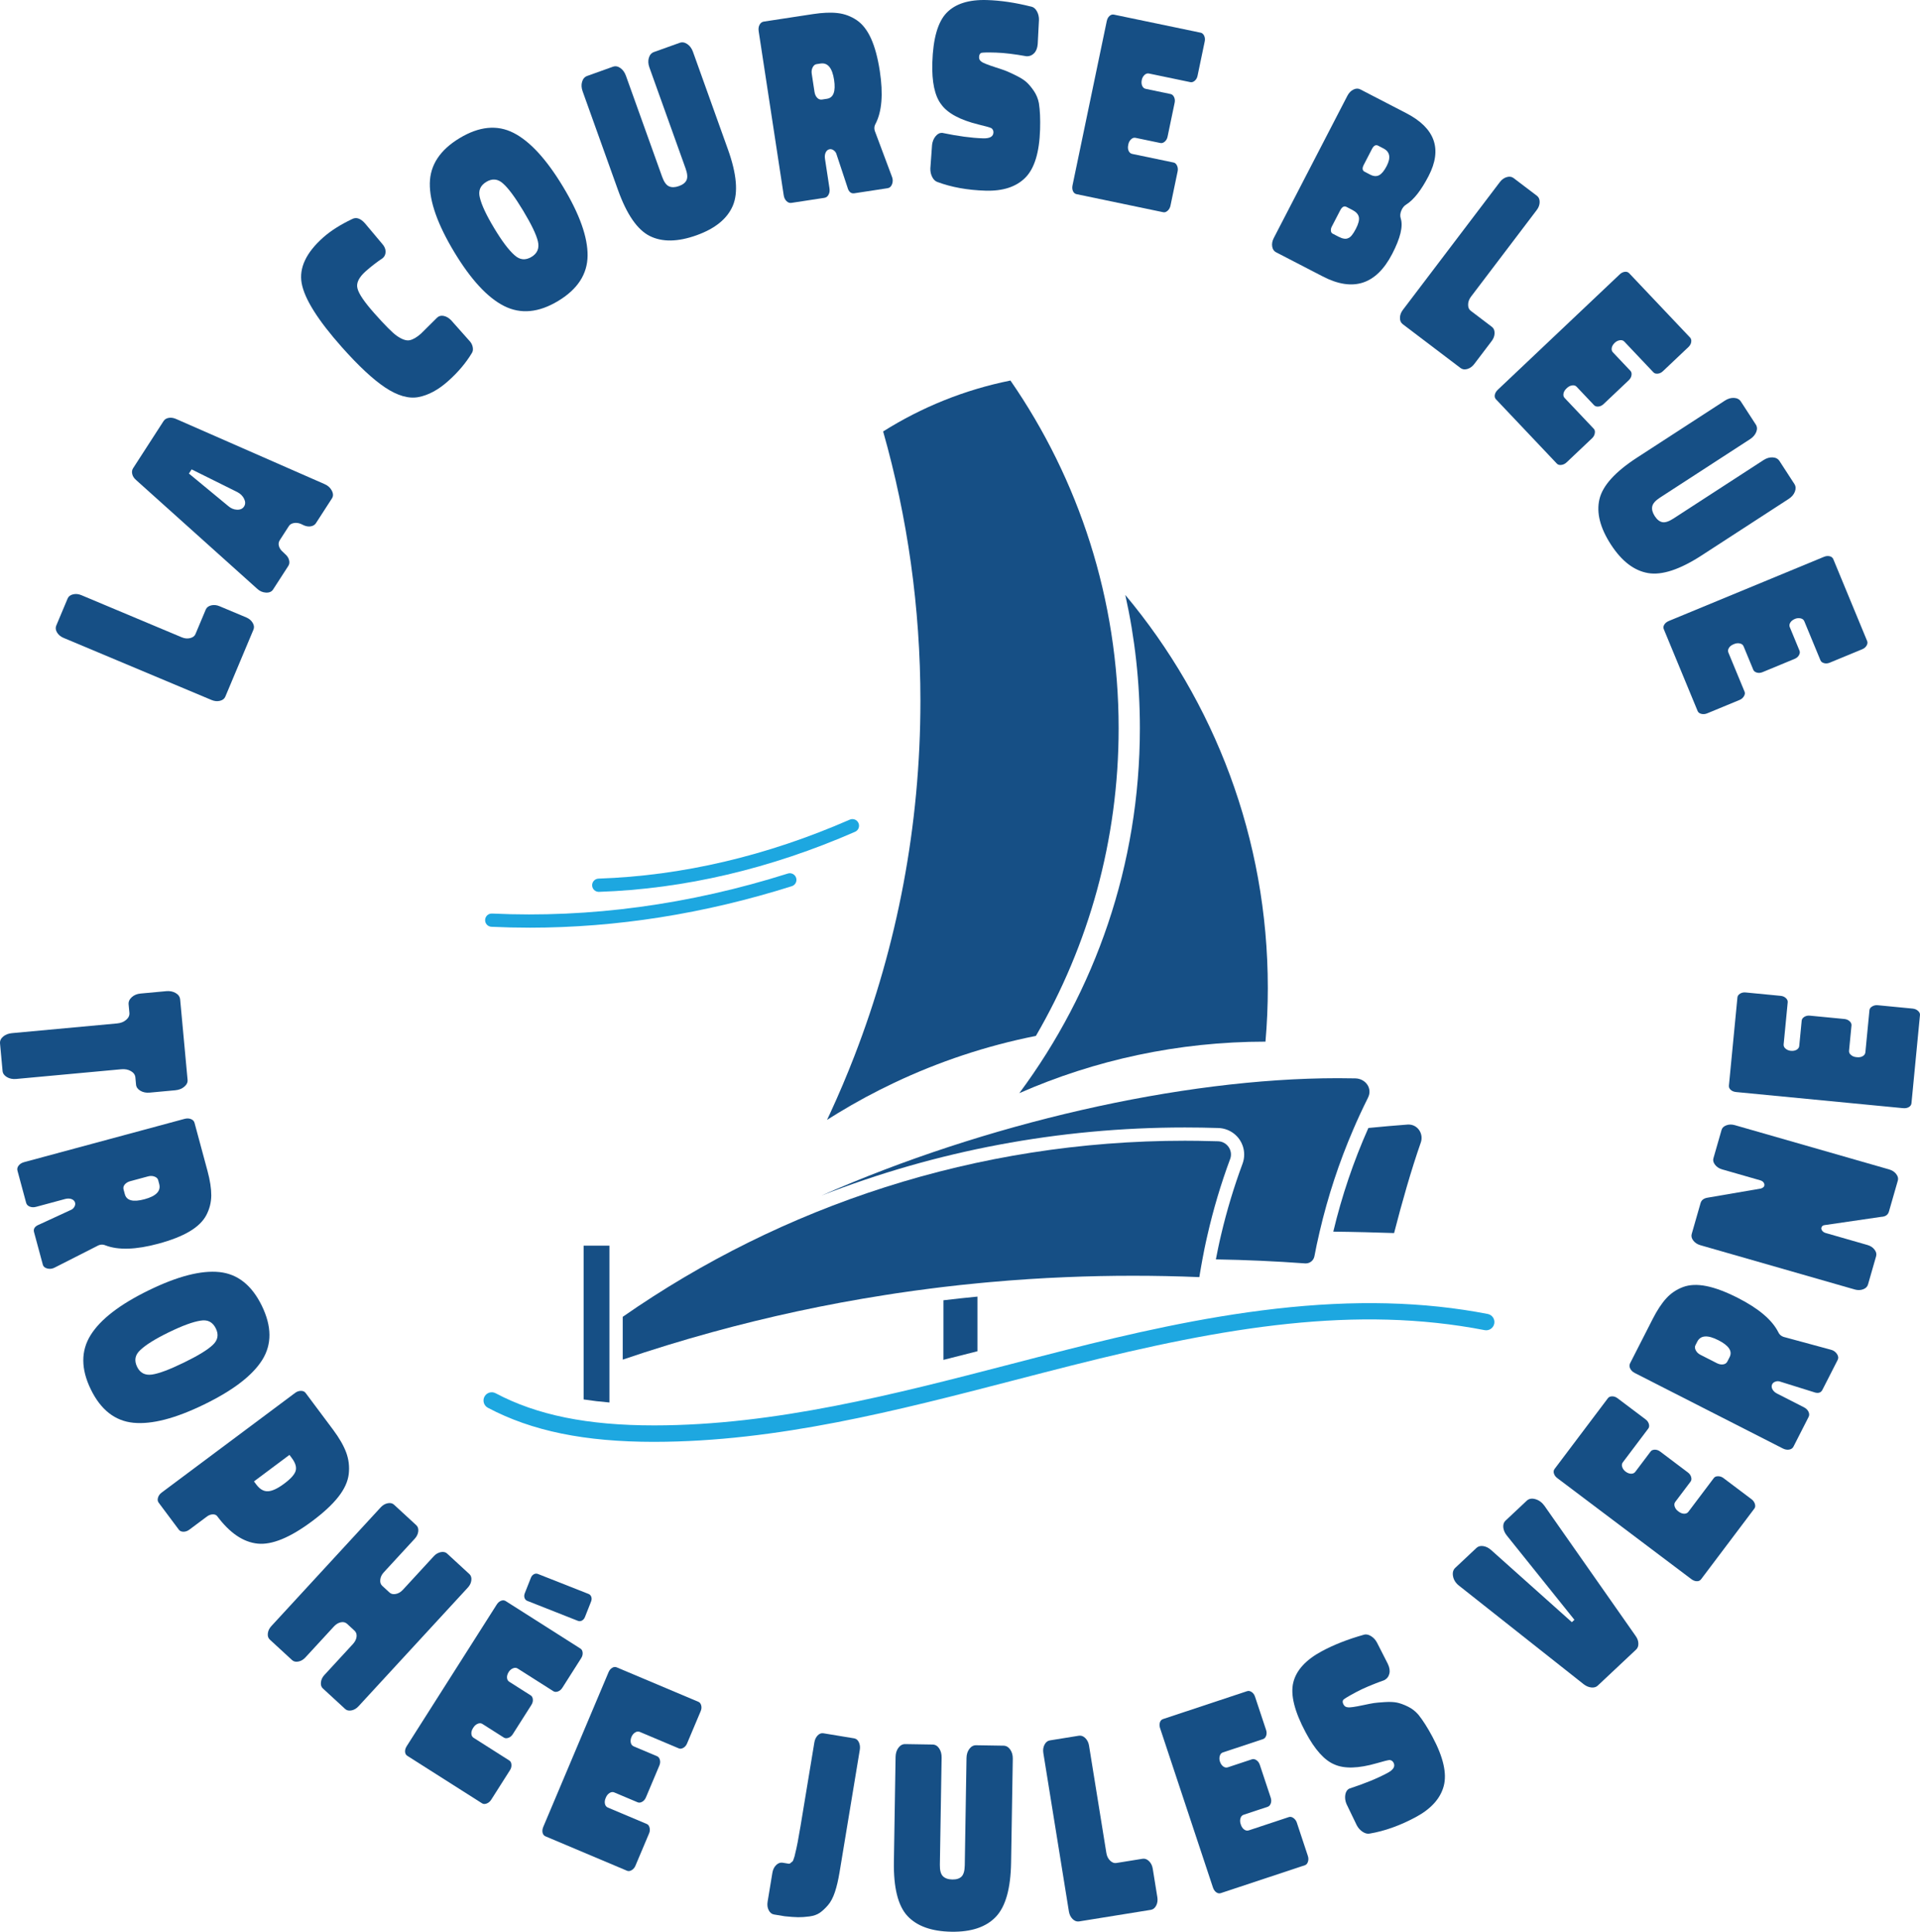 <?xml version="1.0" encoding="UTF-8"?> <svg xmlns="http://www.w3.org/2000/svg" id="Calque_2" viewBox="0 0 293.188 295.026"><defs><style>.cls-1{fill:#1da7e0;}.cls-1,.cls-2{stroke-width:0px;}.cls-2{fill:#164f85;}</style></defs><g id="Calque_1-2"><path class="cls-2" d="m25.369,151.375c.555-.052,1.041.043,1.457.285.418.24.646.575.686,1.005l1.133,12.26c.035.378-.131.724-.496,1.038-.365.313-.826.496-1.381.547l-3.896.36c-.555.052-1.035-.045-1.439-.287s-.623-.553-.658-.931l-.102-1.098c-.037-.404-.264-.727-.68-.968-.418-.241-.904-.336-1.459-.285l-16.043,1.482c-.555.052-1.035-.044-1.438-.287-.404-.242-.625-.553-.66-.931L.005,159.367c-.037-.404.121-.756.475-1.056s.809-.475,1.363-.526l16.043-1.482c.555-.051,1.016-.233,1.381-.547.365-.314.529-.673.492-1.076l-.119-1.286c-.037-.404.121-.769.473-1.094s.805-.513,1.359-.564l3.896-.359Z"></path><path class="cls-2" d="m11.468,183.692c-.074-.27-.256-.456-.545-.562-.291-.105-.621-.108-.986-.01l-4.404,1.188c-.365.099-.697.09-.99-.028-.295-.117-.479-.311-.551-.579l-1.326-4.917c-.072-.269-.012-.527.184-.777.195-.249.477-.424.844-.522l24.471-6.602c.367-.1.697-.09.992.027.293.117.477.311.549.58l1.98,7.337c.389,1.443.58,2.69.576,3.741-.006,1.051-.254,2.05-.746,2.996-.494.945-1.344,1.779-2.555,2.499-1.209.72-2.805,1.348-4.785,1.882-3.424.924-6.117,1.007-8.08.251-.414-.177-.838-.142-1.27.106l-6.438,3.272c-.365.202-.744.259-1.135.168-.393-.091-.633-.296-.717-.613l-1.338-4.953c-.137-.514.125-.899.791-1.157l4.725-2.181c.287-.104.498-.271.631-.505.135-.232.176-.447.123-.643Zm7.598-1.303c.266.979,1.266,1.233,3.002.765,1.785-.481,2.533-1.261,2.242-2.336l-.158-.588c-.066-.244-.252-.424-.559-.538-.307-.113-.631-.125-.973-.032l-2.715.732c-.367.099-.65.267-.848.504-.199.237-.262.49-.189.76l.197.733Z"></path><path class="cls-2" d="m31.179,214.494c-4.395,2.143-8,3.075-10.812,2.798s-4.979-1.977-6.5-5.096c-1.52-3.12-1.529-5.885-.027-8.294,1.504-2.41,4.463-4.691,8.881-6.845,4.395-2.143,7.988-3.069,10.777-2.781,2.791.289,4.951,2.005,6.484,5.147,1.531,3.143,1.551,5.901.061,8.276-1.492,2.376-4.445,4.641-8.863,6.794Zm-5.379-11.032c-2.072,1.01-3.531,1.918-4.377,2.726-.801.729-.963,1.582-.486,2.562.455.934,1.211,1.326,2.266,1.179,1.055-.148,2.688-.761,4.896-1.838,2.164-1.054,3.629-1.952,4.395-2.691.777-.717.934-1.555.467-2.511-.477-.979-1.248-1.378-2.316-1.196-1.156.17-2.771.76-4.844,1.771Z"></path><path class="cls-2" d="m33.177,231.571c-.15-.203-.381-.3-.689-.29-.311.01-.607.12-.891.333l-2.68,2.001c-.283.212-.584.318-.9.317s-.551-.103-.703-.306l-3.092-4.14c-.152-.203-.184-.457-.094-.761.088-.304.275-.562.561-.774l20.367-15.214c.283-.212.584-.317.9-.317.316.001.551.103.703.306l4.207,5.632c.939,1.259,1.604,2.414,1.996,3.466.389,1.053.52,2.148.393,3.288-.129,1.14-.654,2.299-1.576,3.478s-2.256,2.42-4.002,3.724c-3.369,2.517-6.15,3.662-8.344,3.435s-4.244-1.619-6.156-4.177Zm5.605-5.324l.363.487c.531.71,1.123,1.05,1.779,1.018.656-.031,1.482-.419,2.477-1.162,1.016-.758,1.6-1.415,1.752-1.973.152-.557-.043-1.2-.59-1.931l-.363-.487-5.418,4.048Z"></path><path class="cls-2" d="m53.886,251.088c.326-.354.514-.725.561-1.112s-.061-.701-.322-.941l-1.117-1.03c-.262-.24-.582-.32-.965-.242-.383.079-.736.295-1.062.648l-4.35,4.725c-.309.335-.664.543-1.064.622s-.721.007-.963-.216l-3.41-3.141c-.242-.223-.342-.537-.295-.942.045-.405.223-.775.533-1.111l16.705-18.142c.309-.336.664-.543,1.064-.622.398-.079.721-.008.963.216l3.41,3.141c.242.223.34.537.295.942-.047.405-.225.775-.533,1.111l-4.736,5.144c-.309.335-.486.705-.531,1.11-.047.405.051.72.293.943l1.119,1.029c.242.223.562.295.963.216s.754-.287,1.064-.622l4.736-5.144c.309-.335.662-.543,1.062-.622s.721-.008.965.216l3.41,3.141c.24.223.34.537.293.942-.045.405-.223.775-.531,1.111l-16.707,18.142c-.309.335-.664.543-1.062.622-.4.079-.723.007-.965-.216l-3.41-3.141c-.242-.223-.34-.537-.293-.942.045-.405.223-.775.531-1.111l4.35-4.724Z"></path><path class="cls-2" d="m75.855,245.05c.176-.277.395-.469.656-.572.262-.104.498-.089.713.047l11.416,7.257c.193.122.303.327.33.614.027.288-.047.571-.223.849l-2.875,4.521c-.176.278-.4.466-.672.563-.273.097-.506.085-.697-.038l-5.453-3.465c-.213-.136-.453-.146-.723-.031-.268.114-.482.301-.646.557-.189.3-.277.59-.26.87.016.281.131.489.346.625l3.271,2.079c.191.122.303.327.33.615.027.287-.049.57-.225.848l-2.834,4.458c-.176.278-.4.466-.672.562-.271.098-.504.085-.697-.037l-3.271-2.079c-.213-.136-.455-.146-.723-.031-.268.114-.482.3-.646.557l-.082.129c-.176.277-.256.557-.238.838.016.28.131.488.346.625l5.451,3.465c.193.122.299.332.32.631.02.298-.051.575-.215.832l-2.873,4.522c-.178.277-.404.471-.684.578-.279.108-.514.102-.707-.021l-11.416-7.256c-.215-.136-.33-.345-.348-.625-.016-.281.07-.57.262-.87l13.738-21.616Z"></path><path class="cls-2" d="m92.923,255.395c.127-.303.311-.528.553-.674.238-.146.477-.17.709-.071l12.465,5.26c.209.089.352.272.426.552s.049.57-.08.874l-2.082,4.937c-.129.303-.318.525-.57.666-.252.142-.484.168-.693.079l-5.951-2.512c-.234-.099-.475-.069-.719.089-.246.157-.428.376-.545.656-.139.327-.176.627-.113.901.064.273.211.46.445.559l3.57,1.508c.211.088.354.271.428.551s.049.571-.08.874l-2.053,4.866c-.129.304-.32.525-.57.667-.254.141-.484.167-.693.078l-3.572-1.507c-.232-.099-.473-.068-.717.089-.246.158-.428.377-.545.656l-.061.141c-.127.304-.16.592-.098.866.064.273.211.46.445.559l5.951,2.512c.211.089.35.278.42.569s.047.576-.072.856l-2.084,4.936c-.127.304-.32.532-.576.685-.258.153-.49.185-.701.097l-12.463-5.261c-.234-.099-.383-.285-.445-.559-.062-.274-.025-.574.113-.901l9.959-23.597Z"></path><path class="cls-2" d="m130.425,265.488c.324.054.568.255.729.602.16.349.207.734.137,1.159l-3.098,18.745c-.191,1.15-.426,2.145-.705,2.984-.281.84-.635,1.507-1.062,2.001-.43.494-.846.881-1.252,1.16s-.93.462-1.574.549c-.643.086-1.221.125-1.732.118-.514-.008-1.186-.056-2.018-.142l-1.65-.272c-.35-.058-.623-.276-.816-.655-.193-.378-.25-.817-.166-1.317l.725-4.387c.082-.5.275-.897.582-1.194.305-.296.633-.415.982-.357l.9.149c.15.024.289-.042.418-.201.168-.074.281-.223.344-.443.137-.362.23-.694.279-.994.207-.787.473-2.155.795-4.105l2.113-12.784c.07-.425.236-.775.5-1.054.264-.277.559-.389.885-.335l4.686.774Z"></path><path class="cls-2" d="m142.413,266.435c.404.007.738.202.998.587.26.384.385.854.375,1.412l-.266,16.376c-.014.836.143,1.415.467,1.736.324.322.803.488,1.436.498.633.011,1.105-.14,1.414-.452.309-.312.471-.885.484-1.721l.266-16.376c.008-.557.154-1.023.439-1.399.285-.375.631-.56,1.035-.553l4.18.067c.404.007.744.202,1.018.587.271.384.404.855.395,1.412l-.258,15.844c-.064,3.978-.844,6.745-2.338,8.305-1.496,1.56-3.75,2.314-6.764,2.266-3.039-.05-5.281-.852-6.727-2.408-1.443-1.557-2.133-4.323-2.068-8.3l.258-15.996c.01-.557.156-1.023.441-1.399.285-.375.629-.56,1.035-.553l4.18.067Z"></path><path class="cls-2" d="m164.777,293.449c-.352.057-.678-.064-.982-.361-.305-.298-.494-.684-.572-1.159l-3.902-24.197c-.076-.475-.016-.901.18-1.279s.469-.596.818-.652l4.428-.714c.35-.056.676.064.98.361.305.298.496.685.572,1.159l2.645,16.394c.076.476.266.862.57,1.159.305.298.619.42.945.367l4.014-.647c.35-.056.678.064.982.361.305.298.496.685.572,1.159l.701,4.352c.076.476.018.902-.178,1.28-.197.378-.469.595-.818.651l-10.955,1.767Z"></path><path class="cls-2" d="m177.146,263.933c-.104-.312-.113-.603-.029-.871.084-.268.248-.442.488-.521l12.84-4.26c.217-.072.443-.027.684.133.24.161.412.397.516.71l1.688,5.086c.104.312.107.604.012.877-.098.272-.254.444-.471.516l-6.131,2.034c-.24.08-.4.26-.48.54-.082.281-.074.564.021.854.113.337.281.587.51.752.229.164.463.207.703.127l3.68-1.221c.215-.071.443-.027.684.134.24.16.412.397.516.709l1.664,5.014c.104.312.107.605.01.877-.096.272-.252.444-.469.517l-3.68,1.22c-.24.08-.4.261-.48.54-.08.281-.072.565.023.854l.047.145c.104.312.27.551.498.716.229.164.461.207.703.127l6.131-2.034c.217-.071.447-.021.691.151.242.173.414.403.51.691l1.686,5.086c.105.312.109.611.018.896s-.246.462-.463.533l-12.84,4.26c-.242.08-.475.037-.703-.127s-.398-.415-.51-.752l-8.064-24.31Z"></path><path class="cls-2" d="m211.923,254.116c.264.549.342,1.045.236,1.49-.107.444-.361.774-.764.99-1.785.639-3.225,1.25-4.318,1.836-1.141.609-1.791,1.001-1.957,1.176-.131.186-.119.423.037.713.143.268.361.409.656.424.264.062,1.064-.052,2.406-.338.721-.155,1.248-.259,1.58-.308.334-.049.881-.098,1.645-.147.764-.049,1.389-.023,1.873.076.484.101,1.037.301,1.656.601.621.301,1.16.716,1.617,1.247.68.843,1.396,1.968,2.148,3.375,1.662,3.105,2.234,5.614,1.721,7.526-.514,1.913-1.943,3.496-4.289,4.751-2.412,1.291-4.752,2.126-7.02,2.506-.338.066-.695-.023-1.07-.269-.375-.244-.676-.579-.902-1.004l-1.57-3.255c-.193-.47-.254-.933-.182-1.389.072-.455.275-.772.611-.952,2.348-.767,4.291-1.562,5.832-2.388.916-.489,1.225-1.014.926-1.572-.131-.245-.332-.382-.605-.408-.248.019-.908.184-1.975.496-2.789.803-4.941.862-6.457.178-1.512-.626-2.969-2.247-4.365-4.86-1.732-3.239-2.367-5.794-1.904-7.666.465-1.871,1.926-3.464,4.383-4.779,1.854-.991,3.967-1.82,6.34-2.486l.035-.018c.348-.101.715-.031,1.102.207.387.239.693.571.92.995l1.654,3.252Z"></path><path class="cls-2" d="m249.747,249.827c.275.367.42.753.434,1.156.016.403-.098.719-.338.943l-5.871,5.516c-.24.226-.562.318-.965.279-.4-.04-.785-.199-1.154-.479l-19.045-15.06c-.508-.392-.814-.868-.924-1.427-.107-.559.004-.995.338-1.307l3.24-3.044c.258-.243.598-.335,1.016-.277.42.058.822.255,1.205.589l12.344,11.032.389-.364-10.35-12.905c-.311-.404-.48-.817-.514-1.239-.031-.422.082-.755.342-.998l3.24-3.044c.332-.312.77-.392,1.311-.241.543.152,1.004.484,1.381.998l13.922,19.872Z"></path><path class="cls-2" d="m237.808,225.746c-.264-.198-.438-.432-.52-.7-.084-.269-.049-.504.104-.707l8.143-10.803c.139-.183.352-.275.639-.28.289-.004.566.093.828.291l4.279,3.226c.264.198.432.437.508.715.074.279.045.51-.094.691l-3.889,5.159c-.152.202-.182.441-.088.718.094.277.262.506.504.689.283.214.564.323.846.328.281.006.498-.092.65-.295l2.334-3.095c.137-.183.35-.275.639-.28.289-.004.564.093.828.291l4.217,3.18c.264.198.434.437.508.716.076.278.045.509-.092.691l-2.334,3.095c-.152.202-.182.442-.088.718.092.277.26.506.504.689l.121.092c.262.198.535.3.816.306s.498-.093.65-.295l3.889-5.159c.137-.182.354-.271.652-.268.301.003.57.096.812.279l4.279,3.225c.264.198.438.441.523.727.086.287.059.521-.078.703l-8.143,10.804c-.152.202-.369.3-.65.294-.281-.005-.562-.114-.846-.328l-20.453-15.416Z"></path><path class="cls-2" d="m270.626,211.394c-.127.249-.117.51.027.782.146.273.387.496.727.669l4.062,2.07c.338.173.578.401.717.686s.145.551.02.799l-2.312,4.537c-.127.248-.346.399-.658.453-.312.055-.639-.005-.977-.178l-22.58-11.512c-.34-.172-.578-.4-.717-.685-.141-.284-.146-.551-.02-.8l3.451-6.771c.68-1.331,1.373-2.385,2.082-3.162.707-.775,1.562-1.35,2.562-1.722,1-.371,2.189-.419,3.57-.142,1.379.276,2.982.881,4.811,1.813,3.16,1.61,5.215,3.354,6.162,5.231.191.41.529.667,1.014.772l6.971,1.89c.408.095.727.307.955.637.23.33.27.643.121.936l-2.33,4.57c-.242.474-.695.584-1.363.329l-4.967-1.551c-.283-.116-.551-.132-.807-.049s-.43.215-.521.395Zm-6.51-4.129c.459-.902-.111-1.763-1.715-2.58-1.646-.84-2.725-.763-3.23.229l-.275.542c-.115.226-.098.483.053.773s.385.516.701.677l2.504,1.277c.34.173.662.238.967.194.307-.042.523-.188.65-.437l.346-.677Z"></path><path class="cls-2" d="m259.652,190.174c-.461-.133-.822-.368-1.082-.706-.258-.337-.34-.677-.24-1.018l1.352-4.712c.133-.463.502-.739,1.107-.829l8.107-1.39c.293-.1.463-.235.512-.406.049-.17.018-.337-.094-.501-.109-.164-.287-.28-.531-.351l-5.807-1.666c-.463-.133-.824-.368-1.084-.706-.258-.338-.342-.665-.252-.981l1.248-4.347c.09-.316.336-.55.734-.699.398-.148.83-.157,1.291-.024l23.561,6.761c.463.133.822.368,1.082.705.258.338.342.666.252.982l-1.363,4.748c-.146.511-.539.78-1.18.808l-8.584,1.253c-.295.021-.479.153-.547.396-.043.146-.002.303.121.47.123.168.307.286.551.355l6.355,1.824c.463.133.822.368,1.082.706s.34.677.242,1.018l-1.238,4.311c-.098.341-.346.586-.744.734-.398.149-.828.158-1.291.025l-23.561-6.761Z"></path><path class="cls-2" d="m265.097,166.779c-.326-.032-.598-.141-.809-.326-.211-.187-.303-.405-.279-.657l1.301-13.466c.021-.227.154-.417.398-.572.244-.154.531-.216.857-.185l5.334.516c.328.031.596.146.807.345.209.199.303.411.281.639l-.621,6.43c-.023.252.076.472.299.659.225.188.488.295.789.324.354.034.652-.02.895-.162.242-.142.377-.339.4-.591l.373-3.858c.021-.227.154-.418.398-.572s.531-.216.857-.185l5.258.508c.328.032.598.147.807.346.211.198.305.41.283.638l-.373,3.858c-.025.252.074.472.299.658.225.188.486.295.789.324l.152.015c.326.032.611-.022.855-.165.242-.142.375-.339.4-.592l.621-6.43c.021-.227.16-.417.418-.57.256-.153.535-.216.838-.187l5.334.516c.328.031.604.147.824.347.225.2.324.413.301.64l-1.299,13.466c-.025.252-.158.449-.4.591-.244.143-.541.196-.895.162l-25.494-2.462Z"></path><path class="cls-2" d="m34.412,106.389c-.139.327-.414.542-.826.643-.414.102-.842.059-1.287-.128l-22.6-9.487c-.443-.187-.773-.462-.99-.828-.219-.366-.258-.712-.121-1.04l1.736-4.134c.137-.327.412-.541.826-.643.412-.101.842-.059,1.285.128l15.312,6.428c.443.187.871.229,1.285.127.414-.101.684-.303.811-.606l1.574-3.749c.137-.327.412-.541.826-.643.414-.101.842-.059,1.285.128l4.064,1.706c.445.187.775.463.992.828.217.366.258.713.121,1.039l-4.295,10.231Z"></path><path class="cls-2" d="m20.788,73.315c-.312-.263-.51-.563-.592-.903s-.041-.638.123-.893l4.66-7.214c.164-.256.418-.415.762-.48.344-.064.707-.019,1.088.137l22.701,9.958c.523.218.902.554,1.137,1.006.236.454.242.851.023,1.191l-2.453,3.798c-.152.234-.395.388-.727.459s-.689.029-1.072-.127l-.52-.245c-.361-.143-.713-.182-1.057-.117-.342.065-.59.215-.74.448l-1.402,2.171c-.18.277-.219.583-.119.919s.316.642.652.918l.277.27c.312.264.516.567.609.914.092.347.057.647-.109.902l-2.33,3.607c-.219.341-.584.497-1.094.469-.51-.027-.961-.228-1.354-.602l-18.465-16.586Zm8.061-.992l6.016,4.972c.406.353.854.536,1.342.55.488.015.844-.149,1.062-.489.221-.341.223-.73.01-1.171-.213-.438-.559-.782-1.031-1.028l-6.986-3.472-.412.639Z"></path><path class="cls-2" d="m71.634,52c.287.287.471.616.547.988s.035.68-.121.921c-.916,1.525-2.131,2.961-3.646,4.308-1.496,1.329-2.998,2.138-4.504,2.426-1.506.289-3.217-.207-5.133-1.486-1.848-1.239-4.033-3.279-6.559-6.12-3.668-4.128-5.719-7.389-6.152-9.783-.418-2.339.68-4.671,3.293-6.993,1.137-1.01,2.609-1.945,4.418-2.808.629-.322,1.281-.104,1.953.653l2.643,3.144c.336.379.506.77.508,1.174.004.404-.137.732-.42.984-.953.644-1.818,1.311-2.596,2.001-1.061.942-1.488,1.814-1.283,2.615.184.819,1.051,2.1,2.6,3.841,1.582,1.78,2.707,2.915,3.379,3.402.811.568,1.473.801,1.99.696s1.1-.442,1.742-1.015l2.432-2.413c.268-.271.604-.368,1.012-.291.408.079.791.299,1.146.66l2.752,3.096Z"></path><path class="cls-2" d="m85.978,28.519c2.525,4.188,3.775,7.694,3.748,10.521-.025,2.826-1.525,5.135-4.498,6.927-2.973,1.793-5.725,2.048-8.258.765-2.533-1.282-5.068-4.028-7.607-8.237-2.523-4.187-3.768-7.683-3.729-10.487.041-2.804,1.557-5.109,4.551-6.914,2.994-1.806,5.74-2.071,8.238-.797,2.5,1.273,5.018,4.016,7.555,8.224Zm-10.51,6.338c1.189,1.975,2.225,3.348,3.104,4.119.797.732,1.662.817,2.596.255.889-.536,1.213-1.323.973-2.361-.242-1.038-.998-2.609-2.266-4.714-1.244-2.061-2.268-3.439-3.072-4.138-.783-.711-1.631-.792-2.543-.242-.932.562-1.26,1.367-.984,2.413.271,1.139,1.002,2.694,2.193,4.668Z"></path><path class="cls-2" d="m93.593,10.193c.383-.136.762-.07,1.141.197s.662.665.85,1.189l5.525,15.418c.281.787.631,1.274,1.049,1.461.416.188.922.174,1.52-.04.596-.214.984-.521,1.162-.922.18-.4.129-.994-.154-1.781l-5.523-15.418c-.188-.524-.215-1.013-.08-1.465.133-.451.391-.745.773-.883l3.934-1.409c.383-.137.768-.073,1.158.19s.68.658.869,1.183l5.344,14.917c1.342,3.744,1.588,6.61.74,8.596-.85,1.986-2.693,3.487-5.531,4.505-2.861,1.025-5.244,1.064-7.143.117-1.9-.947-3.521-3.293-4.863-7.037l-5.396-15.061c-.188-.524-.215-1.013-.08-1.465.133-.451.391-.746.773-.883l3.934-1.41Z"></path><path class="cls-2" d="m126.712,22.786c-.275.042-.482.202-.619.479-.137.277-.176.604-.119.979l.688,4.508c.057.376.012.703-.139.982-.148.279-.361.439-.637.481l-5.035.769c-.275.042-.525-.048-.752-.271-.225-.221-.367-.521-.424-.896l-3.824-25.057c-.057-.375-.012-.702.139-.981s.361-.439.637-.481l7.514-1.146c1.477-.226,2.738-.277,3.781-.154,1.045.123,2.01.481,2.895,1.076.885.596,1.617,1.535,2.197,2.817s1.025,2.938,1.336,4.966c.535,3.507.316,6.192-.654,8.058-.223.393-.234.817-.037,1.273l2.531,6.764c.162.386.176.768.041,1.147-.135.379-.365.594-.689.643l-5.072.774c-.525.08-.879-.225-1.062-.914l-1.637-4.939c-.072-.297-.215-.525-.432-.685s-.426-.223-.625-.192Zm-.443-7.697c1-.152,1.365-1.118,1.096-2.896-.279-1.827-.971-2.658-2.072-2.49l-.602.092c-.25.038-.449.203-.598.495-.146.292-.193.613-.141.963l.424,2.78c.059.376.193.676.406.899s.459.314.734.272l.752-.115Z"></path><path class="cls-2" d="m158.462,6.707c-.045.607-.223,1.077-.537,1.409-.314.333-.699.492-1.156.479-1.865-.336-3.418-.522-4.658-.561-1.291-.039-2.053-.024-2.283.045-.205.095-.312.308-.322.636-.01.305.109.536.357.695.197.184.949.485,2.254.905.703.225,1.211.398,1.523.521.312.124.812.354,1.5.692s1.215.671,1.586.999c.369.328.748.777,1.137,1.346.389.57.648,1.198.779,1.887.17,1.07.23,2.402.182,3.998-.107,3.52-.859,5.98-2.258,7.382-1.4,1.402-3.428,2.062-6.086,1.981-2.736-.083-5.182-.525-7.336-1.326-.326-.11-.592-.366-.795-.766-.203-.398-.297-.839-.281-1.319l.262-3.604c.064-.504.242-.937.533-1.295.289-.358.625-.532,1.004-.521,2.418.505,4.5.783,6.248.837,1.037.031,1.566-.27,1.586-.902.008-.278-.1-.497-.322-.656-.225-.107-.879-.293-1.959-.554-2.818-.694-4.715-1.715-5.686-3.062-1-1.298-1.455-3.429-1.365-6.391.113-3.672.836-6.203,2.172-7.595,1.334-1.391,3.395-2.045,6.18-1.96,2.102.064,4.348.399,6.736,1.004l.039.001c.352.087.635.33.852.729.215.4.316.841.303,1.321l-.188,3.644Z"></path><path class="cls-2" d="m169.009,3.21c.066-.322.203-.578.412-.769.207-.189.436-.258.684-.206l13.242,2.759c.225.046.398.199.527.458.125.26.156.551.09.873l-1.094,5.245c-.066.323-.211.577-.432.765-.219.187-.441.257-.664.211l-6.324-1.317c-.248-.052-.477.023-.688.226s-.346.451-.408.749c-.072.348-.051.649.062.906.115.257.297.411.545.463l3.795.79c.223.047.398.199.525.459.127.259.156.551.09.872l-1.078,5.172c-.066.322-.211.576-.43.764-.221.188-.441.258-.666.211l-3.793-.79c-.25-.052-.479.023-.688.225-.211.203-.348.452-.41.75l-.029.148c-.068.323-.045.612.07.869s.297.411.545.463l6.324,1.317c.223.046.396.205.521.478.123.271.154.556.094.854l-1.094,5.245c-.066.323-.213.584-.434.783-.223.2-.445.276-.67.229l-13.244-2.759c-.248-.052-.428-.206-.543-.463s-.137-.559-.064-.906l5.225-25.073Z"></path><path class="cls-2" d="m205.742,14.639c.232-.449.541-.769.922-.956.383-.188.73-.199,1.047-.036l7.02,3.633c4.41,2.281,5.549,5.481,3.42,9.599-1.131,2.183-2.268,3.635-3.41,4.354-.332.199-.584.511-.76.933-.176.423-.205.821-.084,1.197.379,1.195-.055,2.996-1.299,5.403-2.434,4.703-5.969,5.854-10.604,3.456l-7.154-3.702c-.314-.163-.506-.454-.574-.875-.068-.42.014-.854.248-1.305l11.229-21.701Zm-.133,16.96c-.361-.187-.68-.009-.959.531l-1.293,2.497c-.105.202-.146.409-.127.618.02.21.107.355.266.438l.91.472c.631.325,1.123.396,1.477.207.342-.108.729-.579,1.158-1.411.396-.765.549-1.364.459-1.796-.092-.432-.418-.793-.98-1.084l-.91-.472Zm4.838-9.349c-.361-.187-.674-.021-.941.497l-1.258,2.43c-.268.519-.223.869.139,1.056l.844.437c.516.268.973.297,1.365.087.395-.209.777-.674,1.15-1.395.664-1.282.5-2.18-.49-2.692l-.809-.419Z"></path><path class="cls-2" d="m214.193,49.502c-.283-.215-.422-.534-.416-.96.004-.426.152-.83.443-1.214l14.814-19.525c.291-.384.641-.636,1.049-.755s.754-.071,1.037.143l3.572,2.711c.283.214.422.534.416.96-.004.425-.152.83-.443,1.213l-10.037,13.229c-.291.384-.439.788-.443,1.214-.006.425.123.737.387.937l3.238,2.458c.283.214.422.534.416.96-.004.425-.152.83-.443,1.214l-2.664,3.511c-.291.384-.641.635-1.049.755-.408.119-.754.071-1.037-.143l-8.84-6.707Z"></path><path class="cls-2" d="m247.326,41.909c.238-.227.498-.358.777-.396.277-.037.504.036.678.22l9.301,9.824c.156.166.213.392.17.677s-.186.542-.424.768l-3.891,3.684c-.24.227-.504.354-.791.382s-.51-.041-.666-.206l-4.441-4.691c-.174-.185-.404-.253-.693-.207s-.541.173-.762.382c-.26.244-.414.504-.467.78-.051.276.01.507.184.69l2.664,2.815c.158.165.213.391.17.676-.043.286-.186.542-.424.769l-3.836,3.631c-.238.227-.502.354-.789.382-.289.027-.51-.041-.668-.206l-2.664-2.815c-.174-.184-.406-.253-.693-.207-.289.046-.543.174-.764.383l-.109.104c-.24.227-.385.478-.438.754s.008.506.184.69l4.439,4.691c.158.165.209.396.156.689s-.189.546-.41.755l-3.891,3.684c-.24.227-.508.357-.805.395s-.523-.028-.68-.193l-9.301-9.824c-.174-.184-.234-.414-.182-.69s.207-.536.465-.78l18.6-17.607Z"></path><path class="cls-2" d="m268.109,64.829c.221.34.244.725.07,1.155-.174.43-.496.797-.963,1.1l-13.736,8.917c-.701.455-1.096.907-1.182,1.356-.088.448.043.938.387,1.47.346.53.732.838,1.164.921.432.082.998-.104,1.699-.56l13.738-8.917c.467-.303.936-.442,1.406-.415.471.026.816.21,1.037.551l2.275,3.506c.221.34.248.729.08,1.171-.166.44-.484.812-.951,1.116l-13.291,8.627c-3.338,2.166-6.07,3.063-8.197,2.693-2.129-.371-4.012-1.82-5.654-4.349-1.654-2.55-2.24-4.858-1.754-6.926.484-2.066,2.396-4.183,5.732-6.349l13.42-8.71c.467-.304.936-.442,1.406-.415.471.026.816.21,1.037.551l2.275,3.506Z"></path><path class="cls-2" d="m278.525,85.042c.305-.126.594-.156.867-.091.273.064.459.214.557.448l5.168,12.502c.088.21.061.441-.084.692-.143.25-.365.439-.67.565l-4.951,2.047c-.305.126-.596.15-.875.074-.277-.077-.461-.221-.549-.432l-2.467-5.97c-.098-.234-.289-.381-.574-.441s-.568-.032-.85.084c-.328.136-.564.322-.713.562-.148.239-.174.476-.076.71l1.48,3.582c.088.21.059.441-.084.692s-.367.439-.67.565l-4.881,2.019c-.305.126-.596.149-.875.073-.279-.077-.461-.221-.549-.432l-1.48-3.581c-.098-.234-.289-.382-.572-.441-.287-.061-.57-.032-.85.084l-.141.058c-.305.126-.531.309-.68.548-.146.239-.172.476-.076.71l2.469,5.97c.088.211.053.444-.102.7-.154.255-.371.441-.652.558l-4.951,2.048c-.305.126-.602.152-.893.081-.291-.072-.479-.214-.566-.425l-5.168-12.501c-.098-.234-.072-.471.076-.71.146-.239.385-.427.713-.562l23.668-9.787Z"></path><path class="cls-2" d="m81.063,240.979c.102-.259.256-.443.463-.553.205-.109.411-.124.616-.043l7.73,3.05c.205.081.345.232.421.452.075.221.063.46-.04.72l-.925,2.343c-.102.259-.257.443-.462.552-.207.11-.412.124-.616.043l-7.73-3.05c-.206-.081-.346-.232-.421-.452-.076-.22-.063-.46.039-.719l.925-2.343Z"></path><path class="cls-2" d="m193.598,150.85c0,2.772-.121,5.518-.358,8.236-13.37.007-26.079,2.813-37.587,7.865,11.569-15.569,18.409-34.855,18.409-55.733,0-6.988-.762-13.802-2.226-20.352,13.586,16.243,21.761,37.155,21.761,59.982Z"></path><path class="cls-2" d="m170.818,111.22c0,17.127-4.6,33.182-12.635,46.99-7.575,1.504-14.827,3.933-21.62,7.15-2.968,1.403-5.848,2.955-8.634,4.654-.546.331-1.093.675-1.639,1.019.162-.337.324-.675.479-1.019,1.322-2.867,2.557-5.781,3.703-8.742,6.51-16.824,10.078-35.118,10.078-54.242,0-14.26-1.983-28.062-5.693-41.135,5.855-3.69,12.419-6.368,19.441-7.778,10.422,15.083,16.52,33.384,16.52,53.102Z"></path><path class="cls-2" d="m149.257,198.024v8.344c-1.725.444-3.459.889-5.193,1.319v-9.102c1.729-.208,3.459-.396,5.193-.56Z"></path><path class="cls-2" d="m216.953,174.507c-1.464,4.193-2.894,9.213-4.072,13.812-2.309-.082-6.362-.188-9.285-.217,1.295-5.435,3.087-10.734,5.358-15.831,1.985-.198,3.981-.372,5.981-.522.053-.005.101-.005.155-.005,1.396,0,2.338,1.411,1.865,2.763Z"></path><path class="cls-2" d="m208.905,167.628c-.454.908-.894,1.826-1.319,2.749-.164.357-.324.71-.483,1.068-.159.353-.314.71-.464,1.068-2.145,4.981-3.865,10.188-5.121,15.575-.082.338-.159.676-.227,1.014-.082.338-.155.672-.227,1.01-.121.58-.237,1.159-.348,1.744-.121.643-.676,1.097-1.319,1.097h-.097c-4.512-.333-9.058-.536-13.633-.614.106-.585.222-1.164.348-1.744.072-.343.145-.686.222-1.029.077-.343.155-.681.237-1.024.865-3.671,1.956-7.29,3.266-10.821.333-.894.328-1.87.014-2.754-.111-.314-.261-.614-.449-.894-.01-.014-.024-.034-.034-.048-.232-.338-.512-.633-.826-.879-.672-.527-1.507-.841-2.382-.87-1.691-.053-3.415-.082-5.121-.082-19.232,0-37.976,3.546-55.503,10.401,24.778-10.942,54.826-17.923,78.855-17.928h.005c.899,0,1.783.01,2.667.029,1.565.039,2.643,1.527,1.937,2.932Z"></path><path class="cls-2" d="m93.064,190.247v23.948c-1.367-.116-2.681-.271-3.942-.464v-23.484h3.942Z"></path><path class="cls-2" d="m187.842,177.019c-1.401,3.778-2.565,7.671-3.473,11.662-.082.343-.155.686-.232,1.029-.072.343-.145.686-.217,1.029-.106.522-.208,1.048-.304,1.575-.068.338-.126.676-.184,1.014-.063.333-.121.672-.174,1.01l-.116.71c-3.372-.14-6.758-.208-10.164-.208-3.425,0-6.831.072-10.222.213-3.845.159-7.671.406-11.473.749-.126.01-.256.019-.382.034-.208.015-.42.034-.628.058-.338.029-.676.058-1.014.097-1.739.164-3.469.353-5.193.56-.121.01-.237.024-.357.043-.217.024-.435.048-.652.082-.338.034-.676.077-1.014.126-.841.101-1.681.213-2.517.333-.338.043-.672.092-1.01.145-1.155.159-2.304.333-3.449.517-8.957,1.401-17.749,3.304-26.348,5.667-4.599,1.261-9.145,2.657-13.628,4.184v-6.536c24.343-16.952,53.942-26.894,85.855-26.894.676,0,1.348.005,2.019.015,1.014.014,2.029.034,3.039.068.29.01.556.077.797.188.396.184.715.488.918.86.271.488.343,1.087.126,1.672Z"></path><path class="cls-1" d="m99.877,220.208c-10.608,0-18.672-1.655-25.376-5.206-.613-.325-.847-1.086-.522-1.699.325-.614,1.085-.847,1.699-.522,6.327,3.351,14.019,4.913,24.199,4.913.025,0,.048,0,.072-0,18.379-.013,36.655-4.754,54.329-9.339,2.878-.747,5.753-1.492,8.627-2.218,9.372-2.368,20.495-4.963,31.933-6.263,11.969-1.36,22.549-1.098,32.345.803.682.132,1.127.792.994,1.473-.132.681-.791,1.128-1.473.994-19.569-3.797-39.411-.576-63.184,5.429-2.868.725-5.739,1.469-8.611,2.214-17.826,4.624-36.26,9.406-54.958,9.419h-.074Z"></path><path class="cls-1" d="m80.853,141.68c-1.942,0-3.877-.045-5.811-.136-.558-.026-.989-.5-.963-1.058.026-.558.494-.986,1.058-.963,14.918.703,30.113-1.354,45.166-6.111.533-.168,1.102.127,1.27.66.168.533-.127,1.101-.66,1.27-13.332,4.213-26.782,6.34-40.06,6.34Z"></path><path class="cls-1" d="m91.432,136.209c-.543,0-.992-.431-1.011-.978-.019-.559.419-1.027.978-1.045,12.776-.431,25.683-3.461,38.361-9.004.51-.225,1.109.009,1.332.522.224.512-.009,1.108-.522,1.332-12.914,5.646-26.07,8.732-39.104,9.172-.011 0-.023.001-.034.001Z"></path></g></svg> 